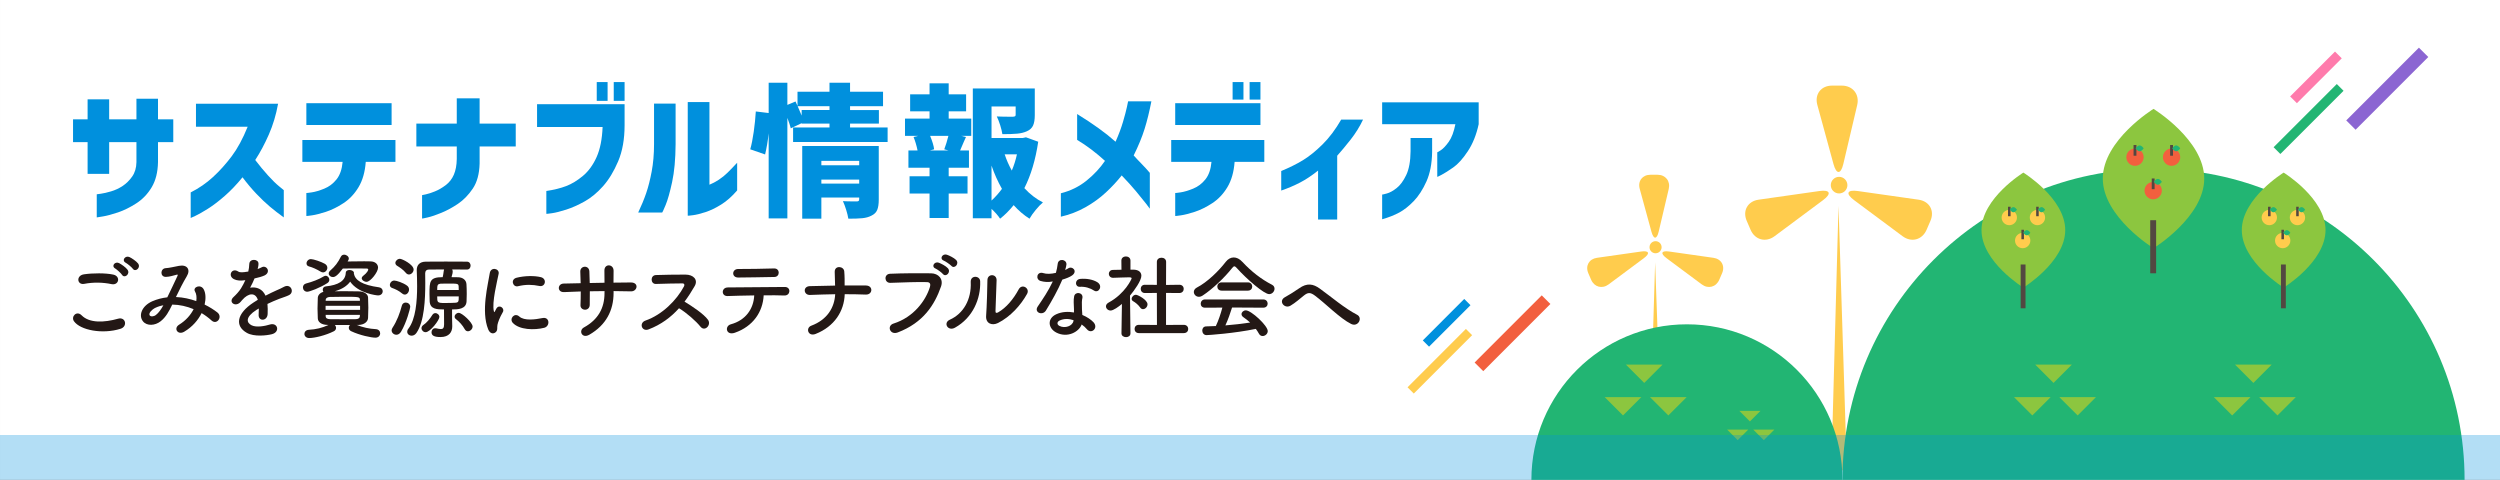 <?xml version="1.0" encoding="UTF-8"?><svg id="_レイヤー_2" xmlns="http://www.w3.org/2000/svg" width="560.267" height="107.536" viewBox="0 0 560.267 107.536"><rect x="0" y="0" width="560.267" height="107.536" fill="#333333" stroke="none"/><defs><style>.cls-1{fill:#231815;}.cls-2{fill:#8cc63f;}.cls-3,.cls-4{fill:#0090dd;}.cls-5{fill:#534741;}.cls-6{fill:#ffcc4d;}.cls-7{fill:#fff;}.cls-8{fill:#f25f3e;}.cls-9{fill:#8b65d2;}.cls-4{opacity:.3;}.cls-10{fill:#ff7bac;}.cls-11{fill:#22b573;}</style></defs><g id="_レイヤー_2-2"><rect class="cls-7" x="226.366" y="-226.366" width="107.536" height="560.267" transform="translate(333.902 -226.366) rotate(90)"/><path class="cls-1" d="M16.582,71.999c-.739-1.048.597-2.466,1.706-1.336,1.747,1.788,5.077,1.644,8.181.76,1.706-.473,2.199,1.747.534,2.261-4.069,1.274-9.002.308-10.421-1.686ZM18.884,63.613c-1.624.308-1.892-1.871-.062-2.138,1.952-.288,4.851-.308,6.557.062,1.726.37,1.273,2.487-.391,2.138-1.912-.411-4.091-.452-6.104-.062ZM27.352,61.599c-.226-.35-1.131-1.192-1.521-1.418-.987-.555-.042-1.686.863-1.212.514.267,1.479.925,1.87,1.459.698.945-.638,2.056-1.213,1.172ZM28.174,58.886c-1.007-.534-.082-1.706.843-1.274.534.247,1.5.904,1.911,1.418.72.925-.575,2.055-1.171,1.192-.247-.349-1.192-1.13-1.583-1.336Z"/><path class="cls-1" d="M39.529,66.573c1.541.062,3.062.411,4.46.904.123-.843.041-1.603-.288-2.158-.575-.966,1.274-1.747,1.953-.473.452.822.514,2.056.205,3.412,1.069.514,2.035,1.13,2.837,1.747,1.295,1.007-.103,2.898-1.274,1.829-.679-.617-1.418-1.171-2.24-1.665-.761,1.542-2.056,3.083-3.905,4.172-1.438.843-2.467-.761-1.131-1.583,1.542-.945,2.61-2.22,3.248-3.473-1.521-.637-3.145-1.007-4.789-1.028-.761,1.583-1.46,2.857-2.631,3.761-1.233.966-3.042,1.089-3.926,0-1.049-1.315-.288-3.453,2.076-4.501,1.089-.473,2.24-.761,3.37-.884.72-1.542,1.665-3.412,2.24-4.707.124-.288.186-.452-.123-.37-.802.206-1.583.473-2.425.494-1.357.041-1.295-1.871-.062-1.953.822-.042,2.076-.35,2.96-.514,1.87-.37,2.692.843,1.768,2.343-.863,1.439-1.686,3.104-2.425,4.645h.103ZM34.699,69.039c-.534.268-1.501,1.131-1.151,1.645.247.35.986.226,1.356-.062.679-.514,1.233-1.357,1.706-2.199-.534.082-1.15.247-1.911.616Z"/><path class="cls-1" d="M57.719,60.304c.329-.124.637-.247.863-.37,1.13-.678,2.24,1.028.719,1.788-.514.247-1.397.493-2.261.678-.267.658-.616,1.398-.986,2.076,1.418-.247,2.774.267,3.453,1.788.843-.432,1.706-.863,2.508-1.213.493-.206,1.048-.452,1.603-.76,1.542-.863,2.467,1.192,1.151,1.85-.658.329-1.131.432-2.22.843-.863.329-1.788.74-2.61,1.13.062.678.082,1.521.041,2.261-.041.822-.575,1.253-1.09,1.274-.514.021-.986-.37-.925-1.171.021-.432.041-.904.041-1.336-.185.103-.369.206-.534.308-2.549,1.645-2.24,2.877-1.089,3.453,1.089.555,3.104.144,4.069-.165,1.809-.555,2.384,1.665.493,2.158-1.213.309-4.008.617-5.611-.288-2.774-1.562-2.281-4.337,1.439-6.783.287-.185.616-.411,1.007-.637-.555-1.727-2.138-1.521-3.474.021-.021.021-.062.062-.082.083-.186.226-.329.411-.473.534-1.131,1.007-2.631-.165-1.397-1.274.534-.493,1.232-1.233,1.664-1.932.35-.575.679-1.192.967-1.829-1.11.165-1.892.103-2.549-.226-1.48-.74-.473-2.672.966-1.706.391.267,1.213.165,1.932.041.083-.021.206-.021.309-.041.144-.596.185-1.007.227-1.727.082-1.233,2.014-1.11,2.055-.103.021.411-.062.801-.164,1.192l-.041.083Z"/><path class="cls-1" d="M68.858,65.381c-.617,0-.967-.493-.967-.966,0-.39.227-.76.699-.884,1.336-.349,2.857-.904,3.987-1.603.144-.082.288-.124.411-.124.452,0,.822.432.822.884,0,.268-.123.555-.452.761-1.645,1.048-3.946,1.932-4.501,1.932ZM79.936,72.821c1.418.555,2.774.863,4.296.945.657.041.966.493.966.945,0,.473-.37.966-1.048.966-.946,0-3.515-.535-5.468-1.459-.35-.165-.514-.473-.514-.76,0-.226.103-.452.246-.617h-3.35c.144.165.246.411.246.637,0,.288-.144.596-.493.76-1.87.946-4.337,1.521-5.528,1.521-.699,0-1.069-.473-1.069-.925s.329-.884,1.007-.925c1.562-.083,2.98-.411,4.399-1.089h-.206c-1.397-.021-2.158-.637-2.199-1.459-.041-.719-.062-1.459-.062-2.199,0-.843.021-1.665.062-2.405.021-.514.391-1.11,1.274-1.356-.123-.124-.164-.309-.164-.473,0-.35.226-.699.657-.74,2.857-.288,4.439-1.253,4.501-3.062.021-.432.411-.616.822-.616.493,0,1.008.247,1.008.637v.083l-.021.062c.288,1.521,1.83,2.569,5.673,3.104.535.083.802.473.802.884,0,.452-.35.925-1.048.925-.309,0-4.439-.453-6.248-3.083-.699.946-1.81,1.706-3.474,2.158.719,0,1.438-.021,2.179-.021,1.048,0,2.116.021,3.247.041,1.192.021,2.015.617,2.056,1.336.041.781.062,1.542.062,2.302s-.021,1.521-.062,2.323c-.041.842-.863,1.542-2.158,1.562h-.391ZM71.817,60.859c-.739-.473-1.829-.966-2.568-1.151-.391-.103-.556-.37-.556-.678,0-.452.391-.966.987-.966.555,0,2.322.596,3.104,1.048.411.226.575.576.575.904,0,.514-.432,1.028-.966,1.028-.186,0-.37-.062-.576-.185ZM80.697,68.525h-7.729v.925h7.729v-.925ZM80.656,67.169c-.042-.658-.247-.658-3.823-.658-.986,0-1.974.021-2.919.041-.596.021-.904.309-.925.617v.247h7.667v-.247ZM80.656,70.56h-7.667v.329c.021.452.391.617.945.637.925.021,1.892.021,2.878.021s1.973,0,2.938-.021c.576-.021.885-.247.905-.719v-.247ZM77.901,58.598c1.192-.021,2.569-.041,3.741-.041.534,0,1.007,0,1.397.021,1.068.021,1.686.637,1.686,1.397,0,1.007-1.706,3.186-2.569,3.186-.555,0-1.09-.411-1.09-.822,0-.165.083-.308.247-.452,1.048-.802,1.213-1.336,1.213-1.48,0-.123-.103-.226-.37-.226-.452-.021-1.377-.021-2.405-.021-1.007,0-2.096,0-2.918.021-1.274,1.706-1.829,1.912-2.22,1.912-.514,0-.945-.35-.945-.802,0-.206.103-.452.349-.658,1.09-.966,1.706-1.768,2.385-3.124.164-.309.432-.432.719-.432.515,0,1.049.391,1.049.863,0,.144-.041.267-.123.411l-.145.247Z"/><path class="cls-1" d="M90.147,65.792c-.801-.658-1.521-.987-2.261-1.254-.37-.124-.514-.391-.514-.678,0-.473.411-.987.986-.987.473,0,2.015.494,2.878,1.151.309.226.432.555.432.863,0,.575-.432,1.13-.945,1.13-.186,0-.391-.062-.576-.226ZM88.832,75.021c-.555,0-1.068-.432-1.068-.987,0-.164.062-.37.185-.555,1.028-1.562,1.665-3.309,2.117-5.015.123-.452.493-.658.863-.658.493,0,1.007.349,1.007.966,0,.288-.801,3.494-2.075,5.591-.288.452-.658.658-1.028.658ZM90.969,61.167c-.637-.781-1.479-1.295-1.973-1.604-.268-.164-.391-.411-.391-.637,0-.452.473-.925,1.027-.925.473,0,3.062,1.274,3.062,2.405,0,.576-.514,1.11-1.048,1.11-.227,0-.473-.103-.679-.349ZM96.293,67.56c-.021-.473-.041-1.11-.041-1.747,0-2.754.021-3.7,2.96-3.7.082-.411.185-.884.227-1.336.021-.144.041-.288.082-.391-1.274,0-2.446.021-3.412.021-.514,0-.822.329-.822.843,0,.617.021,1.377.021,2.179,0,3.617-.205,8.673-1.993,11.202-.309.432-.699.596-1.069.596-.534,0-.986-.37-.986-.884,0-.206.062-.432.246-.658,1.665-2.138,1.974-6.166,1.974-9.537,0-1.336-.041-2.569-.082-3.535v-.103c0-1.069.616-1.85,2.014-1.871,1.315-.021,2.878-.021,4.481-.021s3.247,0,4.747.021c.556,0,.822.452.822.884,0,.452-.267.884-.802.884-1.089,0-2.22-.021-3.329-.021.082.144.123.308.123.514,0,.165-.041.452-.267,1.213.678,0,1.273.021,1.521.021,1.007.041,1.768.617,1.829,1.542.041.617.062,1.459.062,2.261,0,.596-.021,1.172-.041,1.624-.103,1.747-1.973,1.788-3.247,1.788v1.891c0,.329.021,1.11.041,1.809v.103c0,1.233-.679,2.384-2.631,2.384-1.418,0-2.015-.329-2.015-1.089,0-.452.309-.884.843-.884.082,0,.145,0,.227.021.391.083.739.165,1.027.165.452,0,.72-.226.72-1.048v-.062s0-2.097-.021-3.289c-1.624,0-3.104-.062-3.207-1.788ZM94.463,73.541c0-.247.123-.514.432-.719.699-.452,1.501-1.418,1.994-2.241.185-.288.432-.411.678-.411.452,0,.904.39.904.863,0,.699-2.055,3.412-3.083,3.412-.514,0-.925-.432-.925-.904ZM102.808,64.99c0-.288,0-.555-.021-.802-.041-.637-.246-.637-2.363-.637-.761,0-1.501,0-1.686.021-.616.062-.72.37-.74.781,0,.185-.021.411-.021.637h4.83ZM97.978,66.429c0,1.315,0,1.479,1.665,1.479.925,0,2.158-.041,2.426-.062.739-.062.739-.35.739-1.418h-4.83ZM104.144,73.767c-.473-.863-1.233-1.706-1.952-2.24-.227-.165-.309-.37-.309-.555,0-.452.432-.863.925-.863.74,0,3.104,2.179,3.104,3.062,0,.576-.534,1.069-1.048,1.069-.268,0-.534-.123-.72-.473Z"/><path class="cls-1" d="M109.407,73.808c-1.645-4.049-.021-10.133.349-12.579.227-1.521,2.221-1.069,1.994.123-.329,1.665-1.562,6.495-1.068,8.407.062.267.144.206.226.021.041-.103.268-.514.35-.658.637-1.007,1.911-.021,1.438.802-.761,1.336-1.089,2.281-1.213,2.877-.123.555.124,1.192-.391,1.644-.514.452-1.273.37-1.685-.637ZM114.915,72.349c-.843-.925.391-2.384,1.46-1.418,1.109,1.007,3.576.678,5.179.35,1.665-.35,1.768,1.829.411,2.179-2.199.555-5.569.493-7.05-1.11ZM116.086,64.147c-1.131.288-1.788-1.542-.288-1.912,1.829-.452,3.967-.473,5.406-.123,1.438.349,1.048,2.281-.35,1.973-1.48-.309-3.042-.37-4.769.062Z"/><path class="cls-1" d="M137.508,65.627c0,3.926-1.665,7.214-5.447,9.393-1.644.945-2.466-.946-1.191-1.645,3.186-1.747,4.604-4.357,4.604-7.667v-.473c-1.109,0-2.199.021-3.288.041,0,1.172,0,2.261-.021,3.062-.021.699-.515,1.069-1.049,1.069s-1.068-.37-1.027-1.048c.041-.842.062-1.911.062-3.042-1.295.042-2.569.083-3.721.144-1.603.083-1.541-1.87-.123-1.912,1.233-.041,2.528-.062,3.823-.082-.021-.966-.041-1.87-.082-2.569-.062-1.397,1.952-1.562,2.034-.082.041.678.062,1.603.083,2.61,1.109-.021,2.199-.041,3.309-.062,0-1.069,0-2.076-.021-2.651-.082-1.706,2.076-1.604,2.056-.021-.021.822-.021,1.727-.021,2.652,1.315-.021,2.631-.042,3.863-.042,1.933-.021,1.501,2.035.062,1.994-1.274-.041-2.569-.062-3.905-.062v.391Z"/><path class="cls-1" d="M145.328,73.828c-1.501.555-2.199-1.459-.658-1.994,3.741-1.295,6.988-4.583,8.612-7.646.185-.349.103-.678-.35-.678-1.295-.021-4.132.083-5.94.124-1.232.041-1.315-1.932,0-1.994,1.501-.062,4.522-.103,6.598-.103,1.851,0,2.898,1.172,2.097,2.569-.698,1.212-1.438,2.384-2.281,3.494,1.706,1.028,4.316,2.754,5.262,4.069.822,1.151-.72,2.754-1.686,1.542-1.007-1.253-3.124-3.124-4.81-4.131-1.809,2.014-4.028,3.679-6.844,4.748Z"/><path class="cls-1" d="M164.691,74.568c-2.014.699-2.343-1.5-.904-1.891,3.269-.884,5.098-3.412,5.241-6.474-2.281.021-4.542.103-5.981.144-.698.021-1.068-.432-1.068-.925s.37-1.007,1.172-1.007c2.918-.041,9.393-.082,12.743-.103.719,0,1.048.493,1.007.986-.041.494-.411.946-1.131.925-1.13-.042-2.815-.062-4.624-.042-.186,3.72-2.385,6.968-6.454,8.386ZM173.549,62.072c-2.836.041-5.919.123-8.118.123-1.542,0-1.438-1.932.021-1.911,2.59.021,5.323-.062,8.016-.124.72-.021,1.049.473,1.049.945,0,.494-.35.966-.967.966Z"/><path class="cls-1" d="M182.793,74.835c-1.727.678-2.303-1.356-.967-1.85,3.577-1.336,5.2-4.09,5.345-7.05-1.892.021-3.782.103-5.632.165-1.46.062-1.686-1.912-.062-1.973,1.829-.062,3.74-.103,5.673-.124-.021-1.192-.062-2.343-.083-3.042-.062-1.542,2.035-1.357,2.138-.144s.082,2.199.082,3.165c1.645-.021,3.248-.021,4.789,0,.843.021,1.213.535,1.192,1.048-.021.514-.452,1.028-1.274.987-1.521-.062-3.104-.083-4.687-.083-.123,3.803-2.302,7.235-6.515,8.9Z"/><path class="cls-1" d="M200.244,72.513c4.542-1.438,7.235-5.179,8.16-8.201.164-.555.103-1.069-.658-1.089-2.014-.062-5.262.062-8.222.165-1.356.041-1.5-1.973-.041-2.035,2.713-.123,6.557-.144,9.167-.103,1.665.021,2.837,1.274,2.24,2.959-1.438,4.111-3.946,8.098-9.701,10.297-1.747.658-2.508-1.5-.945-1.994ZM209.657,60.181c-1.048-.432-.226-1.665.72-1.315.555.206,1.583.74,2.035,1.233.802.863-.411,2.117-1.09,1.315-.267-.329-1.254-1.048-1.665-1.233ZM211.507,58.413c-1.049-.411-.288-1.644.678-1.336.556.185,1.604.699,2.076,1.171.822.822-.35,2.117-1.048,1.336-.288-.308-1.295-1.007-1.706-1.171Z"/><path class="cls-1" d="M212.86,71.649c3.042-1.356,4.871-4.521,4.687-8.447-.083-1.583,2.075-1.48,2.116-.165.145,3.885-1.623,8.16-5.652,10.4-1.582.884-2.713-1.089-1.15-1.789ZM223.65,72.39c-1.336.658-2.795.123-2.651-1.645.145-1.85.288-6.742.288-7.954,0-1.5,2.076-1.48,2.056,0-.021.802-.227,6.228-.247,6.927-.021.452.227.493.617.267,1.768-1.007,3.391-2.919,4.583-5.139.74-1.377,2.59-.247,1.87,1.028-1.418,2.549-3.72,5.097-6.516,6.516Z"/><path class="cls-1" d="M233.225,62.976c-1.254-.35-.863-2.24.596-1.768.678.226,1.747.206,2.815-.062.206-.678.309-1.336.411-2.076.186-1.213,1.994-.986,1.953.185-.021.308-.145.76-.288,1.254.247-.124.473-.226.658-.35.925-.658,2.22.617.904,1.562-.515.37-1.356.699-2.199.945-.967,2.323-2.364,4.789-3.68,6.927-.76,1.233-2.733.432-1.829-.904,1.151-1.706,2.363-3.453,3.371-5.611-1.049.206-1.933.124-2.713-.103ZM236.76,74.548c-1.912-.966-2.138-3.186-.021-4.131,1.274-.576,2.672-.617,3.946-.391v-.719c0-.514-.041-1.028-.062-1.542-.021-.411.021-.987.104-1.377.246-1.13,2.055-.863,1.85.37-.062.308-.123.535-.123.966,0,.473,0,.987.021,1.583.021.39.062.822.082,1.274,1.089.453,1.993,1.089,2.508,1.645,1.171,1.295-.494,2.754-1.48,1.562-.308-.37-.698-.74-1.171-1.069-.597,1.645-3.166,3.083-5.652,1.83ZM237.418,71.855c-.555.288-.596.884.021,1.192,1.233.617,2.898.021,3.124-1.089.021-.062,0-.144.021-.206-1.048-.35-2.158-.391-3.165.103ZM242.001,64.271c-1.131.062-1.213-1.645.103-1.768,1.356-.124,2.795.123,3.781.719,1.398.843.329,2.549-.678,1.912-.966-.617-2.015-.925-3.206-.863Z"/><path class="cls-1" d="M253.341,74.712c0,.576-.493.843-.986.843-.515,0-1.028-.288-1.028-.843v-.021l.103-6.577c-.719.617-1.932,1.48-2.527,1.48s-1.049-.452-1.049-.945c0-.309.186-.617.597-.843,3.699-1.994,5.158-5.303,5.158-5.426,0-.206-.308-.226-.452-.226h-.37c-1.171,0-2.055.082-3.329.103h-.021c-.617,0-.945-.453-.945-.884s.308-.884.925-.884c.637-.021,1.274-.021,1.911-.041l-.021-2.055c0-.617.514-.925,1.007-.925.515,0,1.028.308,1.028.925v2.035h.678c1.192.021,1.768.596,1.768,1.377,0,1.069-1.562,3.268-2.548,4.44.021,3.186.103,8.447.103,8.447v.021ZM255.52,68.916c-.432-.617-1.069-1.13-1.583-1.418-.226-.123-.329-.329-.329-.514,0-.452.452-.925.967-.925.39,0,2.589,1.13,2.589,2.138,0,.575-.493,1.089-1.007,1.089-.226,0-.452-.103-.637-.37ZM255.211,74.65c-.637,0-.945-.473-.945-.925,0-.473.309-.925.945-.925l4.069.021-.021-7.173-2.672.021c-.637,0-.945-.473-.945-.925,0-.473.309-.925.925-.925h.021l2.672.021v-5.139c0-.637.514-.945,1.049-.945.514,0,1.027.308,1.027.945l-.021,5.159,2.98-.041h.021c.637,0,.966.452.966.925,0,.452-.329.925-.986.925l-2.98-.021v7.173l3.987-.021c.658,0,.986.473.986.925,0,.473-.328.925-.986.925h-10.092Z"/><path class="cls-1" d="M277.163,60.057c-.226-.247-.39-.37-.534-.37-.144,0-.287.123-.493.37-1.686,2.138-4.398,4.728-6.598,6.167-.309.206-.596.288-.863.288-.657,0-1.13-.534-1.13-1.089,0-.35.205-.719.657-.966,2.384-1.233,4.933-3.741,6.495-5.776.493-.637,1.13-.986,1.788-.986.637,0,1.315.308,1.932.986,2.015,2.158,4.214,3.885,6.66,5.139.39.206.555.534.555.884,0,.596-.514,1.212-1.213,1.212-1.11,0-4.974-3.309-7.256-5.858ZM276.115,68.916c-.37,1.171-.884,2.692-1.5,4.008,1.891-.144,3.761-.37,5.549-.637-.473-.432-.986-.843-1.5-1.192-.309-.206-.432-.452-.432-.699,0-.432.432-.843.966-.843,1.213,0,4.912,3.432,4.912,4.645,0,.617-.575,1.11-1.15,1.11-.329,0-.638-.165-.843-.555-.206-.37-.432-.72-.679-1.048-4.81,1.007-10.646,1.397-11.058,1.397-.616,0-.945-.534-.945-1.028,0-.452.267-.904.843-.925.719-.021,1.459-.041,2.199-.082.575-1.192,1.109-2.775,1.459-4.131l-3.885.021c-.657,0-.966-.432-.966-.884,0-.473.329-.966.966-.966h13.052c.658,0,.986.473.986.945,0,.452-.328.904-.986.904l-6.988-.041ZM273.772,65.134c-.638,0-.966-.452-.966-.925,0-.452.328-.925.966-.925h5.898c.638,0,.966.473.966.925,0,.473-.328.925-.966.925h-5.898Z"/><path class="cls-1" d="M294.673,66.244c-1.028-.761-1.562-.72-2.426-.041-.986.781-1.952,1.665-3.042,2.302-1.356.802-2.836-1.069-1.191-1.932.514-.267,2.075-1.212,3.124-1.953,1.788-1.274,3.165-1.007,4.645.062,2.631,1.891,5.488,4.378,8.345,5.857,1.336.678.247,2.836-1.336,2.056-2.486-1.233-5.734-4.583-8.118-6.351Z"/><path class="cls-3" d="M24.464,38.964h-4.832v-7.104h-3.264v-5.12h3.264v-4.48h4.832v4.48h6.112v-4.608h4.832v4.608h3.424v5.12h-3.424v4.48c-.043,2.24-.513,4.112-1.408,5.616-.896,1.504-2.048,2.709-3.456,3.616-1.408.906-2.779,1.584-4.112,2.032-1.333.448-2.453.747-3.359.896-.907.149-1.371.224-1.393.224v-5.184c.021,0,.336-.042.944-.128.608-.085,1.365-.261,2.271-.528.907-.267,1.766-.667,2.576-1.2.811-.533,1.525-1.237,2.145-2.112.618-.875.938-1.952.96-3.232v-4.48h-6.112v7.104Z"/><path class="cls-3" d="M55.504,28.404h-11.584v-5.152h18.4c-.448,2.475-1.137,4.768-2.064,6.88-.928,2.112-1.947,4.021-3.056,5.728.96,1.259,1.914,2.411,2.863,3.456s1.771,1.851,2.465,2.416c.692.565,1.05.859,1.071.88v6.112c-1.151-.832-2.197-1.643-3.136-2.432-.938-.789-1.941-1.744-3.008-2.864-1.067-1.12-2.102-2.352-3.104-3.696-1.301,1.6-2.629,2.992-3.983,4.176-1.355,1.184-2.608,2.139-3.76,2.864-1.152.725-2.08,1.253-2.784,1.584-.704.33-1.067.496-1.088.496v-5.728c1.855-.938,3.524-2.09,5.008-3.456,1.482-1.365,2.874-2.912,4.176-4.64,1.301-1.728,2.496-3.936,3.584-6.624Z"/><path class="cls-3" d="M76.784,36.276h-9.023v-4.896h20.863v4.896h-6.655c-.171,2.283-.715,4.181-1.632,5.696-.918,1.515-2.054,2.709-3.408,3.584-1.355.875-2.656,1.515-3.904,1.92s-2.283.667-3.104.784c-.822.117-1.243.165-1.265.144v-5.152c.021.021.427-.027,1.216-.144s1.723-.395,2.801-.832c1.076-.437,1.994-1.131,2.752-2.08.757-.949,1.21-2.256,1.359-3.92ZM68.656,28.02v-4.896h19.104v4.896h-19.104Z"/><path class="cls-3" d="M102.364,32.82h-9.056v-5.12h9.056v-5.664h5.12v5.664h8.097v5.12h-8.097v3.84c-.063,2.326-.575,4.198-1.536,5.616-.96,1.419-2.053,2.544-3.279,3.376-1.228.832-2.459,1.504-3.696,2.016-1.237.512-2.271.864-3.104,1.056s-1.26.277-1.28.256v-5.248c.021,0,.304-.059.848-.176.544-.117,1.216-.336,2.017-.656.8-.32,1.604-.784,2.416-1.392.811-.608,1.424-1.392,1.84-2.352s.634-2.133.655-3.52v-2.816Z"/><path class="cls-3" d="M135.046,28.468h-14.688v-5.12h19.616v4.704c0,3.136-.48,5.835-1.44,8.096s-2.091,4.123-3.392,5.584c-1.302,1.461-2.678,2.597-4.128,3.408-1.451.811-2.827,1.424-4.128,1.84-1.302.416-2.363.683-3.185.8-.821.117-1.242.165-1.264.144v-5.12c1.706-.256,3.189-.624,4.448-1.104,1.258-.48,2.512-1.243,3.76-2.288,1.248-1.045,2.267-2.448,3.056-4.208.789-1.76,1.237-4.005,1.345-6.736ZM133.734,22.612v-4.224h2.432v4.224h-2.432ZM137.543,22.612v-4.224h2.432v4.224h-2.432Z"/><path class="cls-3" d="M148.399,47.636h-5.376c.726-1.536,1.323-2.986,1.792-4.352.47-1.365.881-2.981,1.232-4.848.352-1.866.528-3.909.528-6.128v-9.088h4.832v9.088c-.021,3.371-.283,6.208-.784,8.512-.502,2.304-.987,4.016-1.456,5.136-.47,1.12-.726,1.68-.769,1.68ZM165.2,36.468v6.208c-1.152,1.344-2.348,2.4-3.584,3.168-1.238.768-2.411,1.333-3.521,1.696s-2.043.592-2.8.688c-.758.096-1.147.133-1.168.112v-25.472h4.864v18.528c.683-.277,1.376-.645,2.08-1.104.703-.458,1.376-1.002,2.016-1.632.64-.629,1.344-1.36,2.112-2.192Z"/><path class="cls-3" d="M198.92,28.563v3.264h-21.184v-3.264h8.159v-.864h-6.239v-.096l-2.433,1.152c-.128-.533-.384-1.312-.768-2.336v22.528h-4.192v-19.072c-.191,1.75-.459,3.328-.8,4.736l-3.328-1.152c.299-1.045.561-2.357.784-3.936s.379-3.093.464-4.544l2.88.352v-6.784h4.192v4.96l1.824-.768.447.992v-3.168h7.168v-2.016h4.608v2.016h7.392v3.232h-7.392v.864h6.464v3.04h-6.464v.864h8.416ZM185.896,24.66v-.864h-7.136l.576,1.344.32.768v-1.248h6.239ZM196.936,44.724c0,1.003-.117,1.781-.352,2.336-.235.555-.672.981-1.312,1.28-.575.298-1.247.485-2.016.56-.768.074-1.813.112-3.136.112-.086-.555-.246-1.211-.48-1.968-.234-.758-.479-1.413-.735-1.968.49.043,1.514.064,3.071.064.213,0,.363-.037.448-.112s.128-.208.128-.4v-.352h-8.479v4.736h-4.288v-16.288h17.151v12ZM192.552,36.052h-8.479v.992h8.479v-.992ZM184.073,41.14h8.479v-.896h-8.479v.896Z"/><path class="cls-3" d="M212.607,26.58h5.057v3.872h-2.24l1.056.256c-.191.427-.357.795-.496,1.104-.139.31-.251.571-.336.784-.106.277-.267.651-.479,1.12h1.983v3.872h-4.544v1.92h4.225v3.872h-4.225v5.472h-4.288v-5.472h-4.479v-3.872h4.479v-1.92h-4.735v-3.872h2.048c-.235-1.13-.534-2.133-.896-3.008l1.024-.256h-2.944v-3.872h5.504v-1.632h-4.352v-3.808h4.352v-2.464h4.288v2.464h3.904v3.808h-3.904v1.632ZM211.615,33.459c.342-.896.65-1.898.929-3.008h-4.097c.513,1.238.811,2.24.896,3.008l-.928.256h4.128l-.929-.256ZM232.671,31.764c-.598,4.032-1.632,7.499-3.104,10.4,1.259,1.366,2.646,2.432,4.16,3.2-.491.405-1.029.965-1.616,1.68-.587.714-1.051,1.37-1.392,1.968-1.28-.811-2.464-1.824-3.552-3.04-.981,1.216-1.995,2.229-3.04,3.04-.406-.64-1.046-1.376-1.92-2.208v2.112h-4.192v-29.088h13.888v5.984c0,.982-.128,1.755-.384,2.32-.256.565-.726.998-1.408,1.296-.619.277-1.339.454-2.16.528-.821.075-1.925.112-3.312.112-.086-.576-.245-1.237-.48-1.984-.234-.746-.49-1.408-.768-1.984.874.043,2.069.064,3.584.064.256-.021.427-.059.512-.112s.128-.165.128-.336v-1.856h-5.407v7.072h6.976l.736-.16,2.752.992ZM222.208,44.948c.853-.789,1.632-1.664,2.336-2.624-.939-1.664-1.718-3.402-2.336-5.216v7.84ZM225.151,34.58c.405,1.238.938,2.454,1.601,3.648.49-1.152.874-2.368,1.151-3.648h-2.752Z"/><path class="cls-3" d="M237.746,48.563v-5.248c2.197-.555,4.128-1.509,5.792-2.864,1.664-1.354,3.029-2.821,4.097-4.4-2.006-1.834-4.086-3.402-6.24-4.704v-5.792c3.541,2.176,6.41,4.246,8.608,6.208.703-1.579,1.258-3.056,1.663-4.432s.699-2.485.881-3.328c.181-.843.271-1.275.271-1.296h5.216c-.447,2.304-.955,4.363-1.52,6.176-.565,1.813-1.382,3.797-2.448,5.952.49.555,1.066,1.168,1.729,1.84.66.672,1.29,1.36,1.888,2.064v8.032c0-.021-.268-.379-.8-1.072-.534-.693-1.28-1.616-2.24-2.768s-2.048-2.357-3.264-3.616c-1.004,1.28-2.182,2.549-3.536,3.808-1.355,1.259-2.886,2.368-4.593,3.328-1.706.96-3.541,1.664-5.504,2.112Z"/><path class="cls-3" d="M271.5,36.276h-9.024v-4.896h20.864v4.896h-6.656c-.171,2.283-.715,4.181-1.632,5.696-.917,1.515-2.054,2.709-3.408,3.584s-2.655,1.515-3.903,1.92-2.283.667-3.104.784c-.821.117-1.243.165-1.264.144v-5.152c.021.021.426-.027,1.216-.144.789-.117,1.723-.395,2.8-.832,1.077-.437,1.994-1.131,2.752-2.08.757-.949,1.211-2.256,1.36-3.92ZM263.372,28.02v-4.896h19.104v4.896h-19.104ZM276.235,22.324v-3.936h2.433v3.936h-2.433ZM280.043,22.324v-3.936h2.432v3.936h-2.432Z"/><path class="cls-3" d="M300.571,26.804h4.896c-.747,1.579-1.67,3.067-2.769,4.464-1.099,1.397-2.106,2.608-3.023,3.632v14.304h-4.288v-10.976c-1.388,1.11-2.726,2-4.017,2.672-1.291.672-2.704,1.275-4.239,1.808v-4.384c1.812-.747,3.424-1.546,4.832-2.4,1.407-.853,2.874-2.032,4.399-3.536s2.928-3.365,4.208-5.584Z"/><path class="cls-3" d="M326.165,27.828h-16.416v-4.896h21.632v4.896c-.512,2.368-1.323,4.39-2.433,6.064-1.109,1.675-2.197,2.886-3.264,3.632s-1.926,1.291-2.576,1.632c-.65.341-.986.501-1.008.48v-5.504c.021.021.293-.139.816-.48.522-.341,1.108-.965,1.76-1.872.65-.907,1.146-2.224,1.488-3.952ZM309.749,49.14v-5.536c.021.021.368-.058,1.04-.24.672-.181,1.407-.586,2.208-1.216.8-.629,1.514-1.6,2.144-2.912.629-1.312.955-3.099.977-5.36v-2.944h4.831v3.136c-.043,2.603-.469,4.805-1.279,6.608-.812,1.803-1.755,3.264-2.832,4.384-1.078,1.12-2.155,1.973-3.232,2.56-1.077.586-2.362,1.093-3.855,1.52Z"/><rect class="cls-9" x="523.476" y="18.394" width="23.044" height="2.963" transform="translate(142.728 384.214) rotate(-45.013)"/><rect class="cls-10" x="511.907" y="16.271" width="14.224" height="2.143" transform="translate(139.754 372.081) rotate(-45)"/><rect class="cls-11" x="507.353" y="25.599" width="20.026" height="2.143" transform="translate(132.674 373.644) rotate(-45)"/><rect class="cls-8" x="328.319" y="73.314" width="21.282" height="2.737" transform="translate(46.518 261.628) rotate(-45.014)"/><rect class="cls-3" x="317.634" y="71.353" width="13.136" height="1.98" transform="translate(43.865 250.532) rotate(-45.02)"/><rect class="cls-6" x="313.429" y="79.967" width="18.494" height="1.98" transform="translate(37.324 251.978) rotate(-45.02)"/><path class="cls-6" d="M413.106,36.731c-.564,2.397-1.557,2.415-2.207.039l-3.625-13.265c-.649-2.375.834-4.319,3.297-4.319h2.189c2.463,0,4.016,1.961,3.451,4.358l-3.105,13.186Z"/><polygon class="cls-6" points="412.022 46.145 413.907 105.407 410.399 105.407 412.022 46.145"/><path class="cls-6" d="M415.517,44.855c-1.976-1.47-1.598-2.388.84-2.041l13.614,1.938c2.438.347,3.633,2.48,2.655,4.741l-.869,2.009c-.978,2.26-3.394,2.907-5.37,1.437l-10.87-8.085Z"/><path class="cls-6" d="M408.56,44.855c1.976-1.47,1.598-2.388-.84-2.041l-13.614,1.938c-2.438.347-3.633,2.48-2.655,4.741l.869,2.009c.978,2.26,3.394,2.907,5.37,1.437l10.87-8.085Z"/><circle class="cls-6" cx="412.153" cy="41.491" r="1.861"/><path class="cls-6" d="M371.718,51.938c-.411,1.745-1.134,1.758-1.607.029l-2.64-9.658c-.473-1.729.608-3.145,2.4-3.145h1.594c1.793,0,2.924,1.428,2.513,3.173l-2.261,9.601Z"/><polygon class="cls-6" points="370.929 58.793 372.301 97.812 369.748 97.812 370.929 58.793"/><path class="cls-6" d="M373.474,57.853c-1.439-1.07-1.163-1.739.612-1.486l9.912,1.411c1.775.253,2.645,1.806,1.933,3.452l-.633,1.463c-.712,1.646-2.471,2.117-3.91,1.047l-7.915-5.886Z"/><path class="cls-6" d="M368.409,57.853c1.439-1.07,1.163-1.739-.612-1.486l-9.912,1.411c-1.775.253-2.645,1.806-1.933,3.452l.633,1.463c.712,1.646,2.471,2.117,3.91,1.047l7.915-5.886Z"/><circle class="cls-6" cx="371.024" cy="55.404" r="1.355"/><path class="cls-11" d="M552.33,107.536c0-38.501-31.211-69.712-69.712-69.712-38.501,0-69.712,31.211-69.712,69.712h139.425Z"/><path class="cls-11" d="M412.906,107.536c0-19.251-15.606-34.856-34.856-34.856-19.251,0-34.856,15.606-34.856,34.856h69.712Z"/><path class="cls-2" d="M521.167,51.568c0,7.118-9.382,12.887-9.382,12.887,0,0-9.382-5.77-9.382-12.887s9.382-12.887,9.382-12.887c0,0,9.382,5.77,9.382,12.887Z"/><rect class="cls-5" x="511.175" y="59.273" width="1.092" height="9.819"/><path class="cls-2" d="M493.985,40.014c0,8.623-11.367,15.614-11.367,15.614,0,0-11.367-6.99-11.367-15.614,0-8.623,11.367-15.614,11.367-15.614,0,0,11.367,6.99,11.367,15.614Z"/><rect class="cls-5" x="481.88" y="49.349" width="1.322" height="11.896"/><path class="cls-2" d="M462.833,51.568c0,7.118-9.382,12.887-9.382,12.887,0,0-9.382-5.77-9.382-12.887,0-7.118,9.382-12.887,9.382-12.887,0,0,9.382,5.77,9.382,12.887Z"/><rect class="cls-5" x="452.842" y="59.273" width="1.092" height="9.819"/><circle class="cls-8" cx="486.66" cy="35.225" r="1.941"/><rect class="cls-5" x="486.338" y="32.497" width=".643" height="2.4"/><path class="cls-11" d="M487.702,33.9c-.496,0-.898-.654-.898-.654,0,0,.402-.654.898-.654s.898.654.898.654c0,0-.402.654-.898.654Z"/><circle class="cls-6" cx="450.296" cy="48.75" r="1.719"/><rect class="cls-5" x="450.011" y="46.334" width=".568" height="2.125"/><path class="cls-11" d="M451.219,47.576c-.439,0-.796-.579-.796-.579,0,0,.356-.579.796-.579s.796.579.796.579c0,0-.356.579-.796.579Z"/><circle class="cls-6" cx="456.606" cy="48.75" r="1.719"/><rect class="cls-5" x="456.322" y="46.334" width=".568" height="2.125"/><path class="cls-11" d="M457.529,47.576c-.439,0-.796-.579-.796-.579,0,0,.356-.579.796-.579s.796.579.796.579c0,0-.356.579-.796.579Z"/><circle class="cls-6" cx="453.296" cy="53.908" r="1.719"/><rect class="cls-5" x="453.012" y="51.492" width=".568" height="2.126"/><path class="cls-11" d="M454.22,52.734c-.439,0-.796-.579-.796-.579,0,0,.356-.579.796-.579s.796.579.796.579c0,0-.356.579-.796.579Z"/><circle class="cls-6" cx="508.567" cy="48.75" r="1.719"/><rect class="cls-5" x="508.283" y="46.334" width=".568" height="2.125"/><path class="cls-11" d="M509.49,47.576c-.439,0-.796-.579-.796-.579,0,0,.356-.579.796-.579s.796.579.796.579c0,0-.356.579-.796.579Z"/><path class="cls-6" d="M516.596,48.75c0,.949-.77,1.719-1.719,1.719s-1.719-.77-1.719-1.719.77-1.719,1.719-1.719,1.719.77,1.719,1.719Z"/><rect class="cls-5" x="514.592" y="46.334" width=".568" height="2.125"/><path class="cls-11" d="M515.8,47.576c-.439,0-.796-.579-.796-.579,0,0,.356-.579.796-.579s.796.579.796.579c0,0-.356.579-.796.579Z"/><circle class="cls-6" cx="511.567" cy="53.908" r="1.719"/><rect class="cls-5" x="511.283" y="51.492" width=".568" height="2.126"/><path class="cls-11" d="M512.49,52.734c-.439,0-.796-.579-.796-.579,0,0,.356-.579.796-.579s.796.579.796.579c0,0-.356.579-.796.579Z"/><circle class="cls-8" cx="482.541" cy="42.725" r="1.941"/><rect class="cls-5" x="482.22" y="39.997" width=".643" height="2.4"/><path class="cls-11" d="M483.584,41.399c-.496,0-.898-.654-.898-.654,0,0,.402-.654.898-.654s.898.654.898.654c0,0-.402.654-.898.654Z"/><circle class="cls-8" cx="478.466" cy="35.225" r="1.941"/><rect class="cls-5" x="478.145" y="32.497" width=".643" height="2.4"/><path class="cls-11" d="M479.509,33.9c-.496,0-.898-.654-.898-.654,0,0,.402-.654.898-.654s.898.654.898.654c0,0-.402.654-.898.654Z"/><polygon class="cls-2" points="459.564 89 455.46 93.103 451.356 89 459.564 89"/><polygon class="cls-2" points="464.314 81.713 460.21 85.816 456.106 81.713 464.314 81.713"/><polygon class="cls-2" points="469.716 89 465.613 93.103 461.509 89 469.716 89"/><polygon class="cls-2" points="367.833 89 363.729 93.103 359.625 89 367.833 89"/><polygon class="cls-2" points="372.583 81.713 368.479 85.816 364.376 81.713 372.583 81.713"/><polygon class="cls-2" points="377.986 89 373.882 93.103 369.778 89 377.986 89"/><polygon class="cls-2" points="391.794 96.278 389.429 98.643 387.065 96.278 391.794 96.278"/><polygon class="cls-2" points="394.531 92.08 392.166 94.444 389.802 92.08 394.531 92.08"/><polygon class="cls-2" points="397.644 96.278 395.279 98.643 392.915 96.278 397.644 96.278"/><polygon class="cls-2" points="504.348 89 500.244 93.103 496.141 89 504.348 89"/><polygon class="cls-2" points="509.098 81.713 504.994 85.816 500.891 81.713 509.098 81.713"/><polygon class="cls-2" points="514.501 89 510.397 93.103 506.293 89 514.501 89"/><rect class="cls-4" y="97.493" width="560.267" height="10.043"/></g></svg>